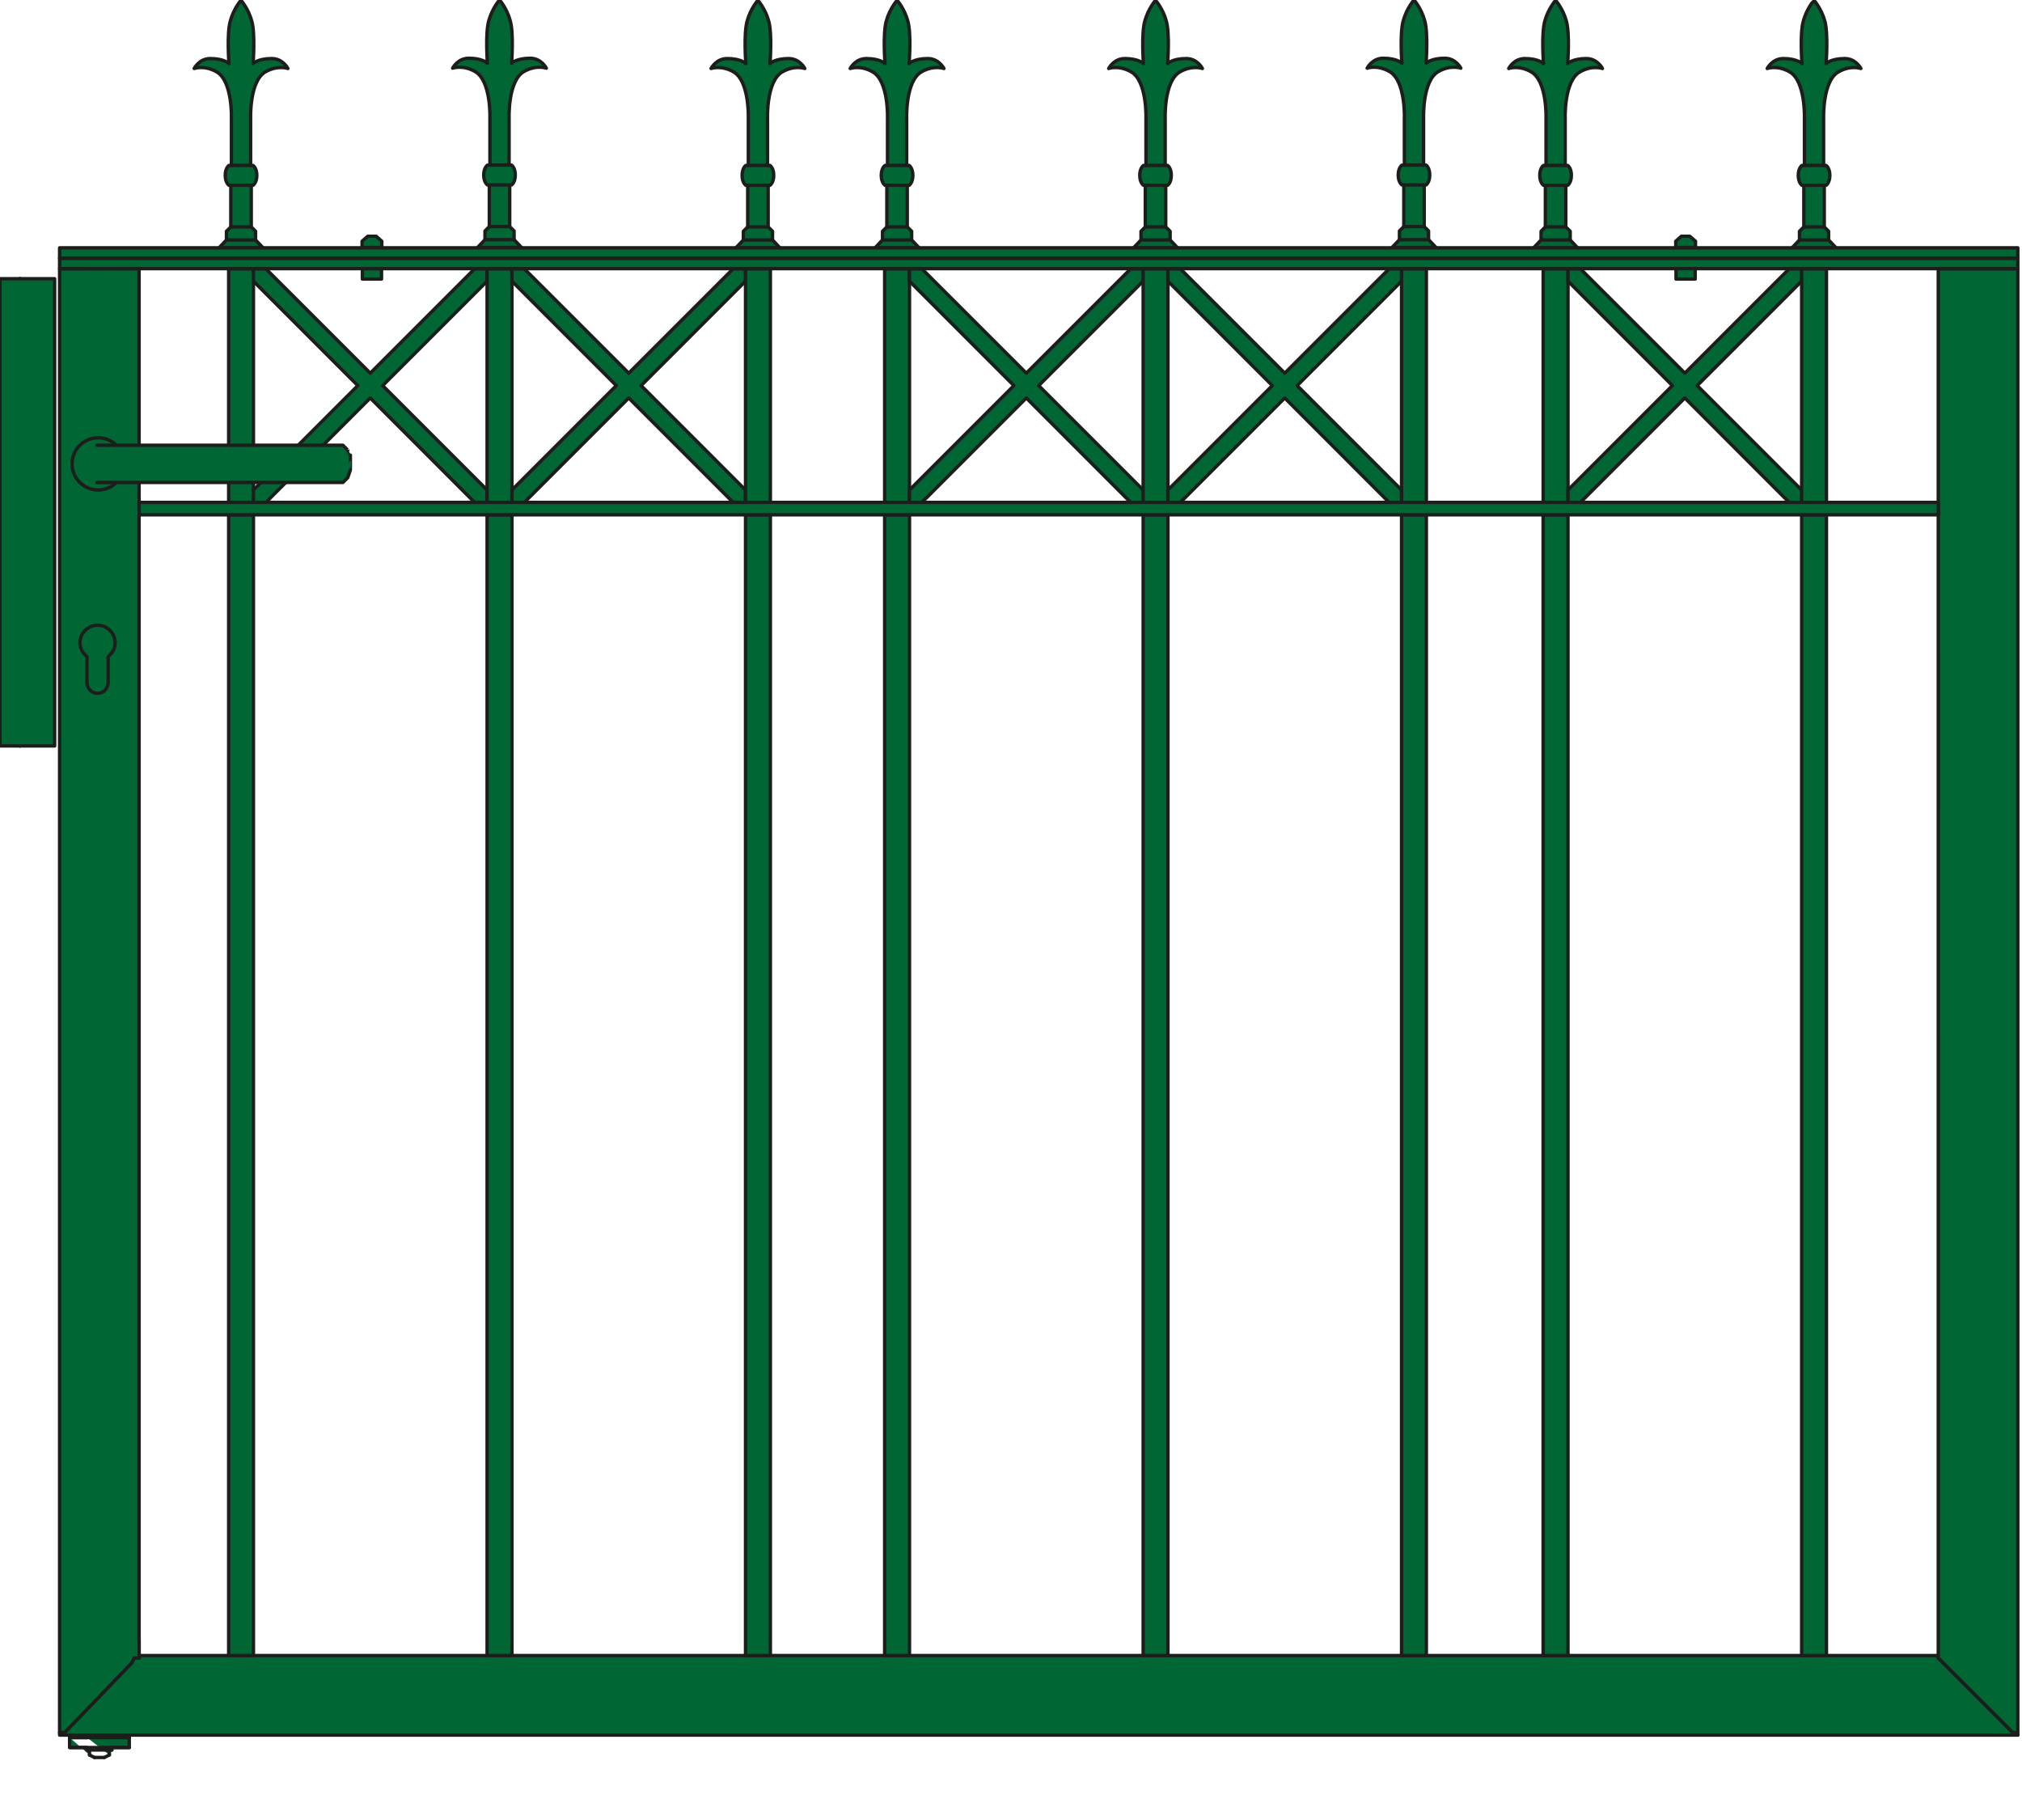 <?xml version="1.0" encoding="iso-8859-1"?>
<!-- Generator: Adobe Illustrator 20.1.0, SVG Export Plug-In . SVG Version: 6.00 Build 0)  -->
<svg version="1.1" preserveAspectRatio="none" id="Ebene_1" xmlns="http://www.w3.org/2000/svg"
	xmlns:xlink="http://www.w3.org/1999/xlink" x="0px" y="0px" viewBox="-37.423 -1.187 150 135" width="150" height="135"
	style="enable-background:new -37.423 -1.187 150 135;" xml:space="preserve">
	<g>

		<polyline
			style="fill:#006633;stroke:#1D1D1B;stroke-width:0.25;stroke-linecap:round;stroke-linejoin:round;stroke-miterlimit:10;"
			points="
		106.369,121.614 -27.098,121.614 -27.098,121.796 -27.467,121.796 -27.653,122.167 -27.656,122.167 -32.446,127.143 
		-32.631,127.329 -33,127.329 -33,127.516 112.265,127.516 112.082,127.329 111.896,127.329 111.713,127.143 106.736,122.167 
		106.366,121.796 106.366,121.614 	" />

		<line
			style="fill:#006633;stroke:#1D1D1B;stroke-width:0.25;stroke-linecap:round;stroke-linejoin:round;stroke-miterlimit:10;"
			x1="-27.656" y1="18.751" x2="-32.446" y2="18.751" />

		<path
			style="fill:#006633;stroke:#1D1D1B;stroke-width:0.25;stroke-linecap:round;stroke-linejoin:round;stroke-miterlimit:10;"
			d="
		M97.888,37.001" />

		<path
			style="fill:#006633;stroke:#1D1D1B;stroke-width:0.25;stroke-linecap:round;stroke-linejoin:round;stroke-miterlimit:10;"
			d="
		M97.888,121.06" />

		<line
			style="fill:#006633;stroke:#1D1D1B;stroke-width:0.25;stroke-linecap:round;stroke-linejoin:round;stroke-miterlimit:10;"
			x1="77.056" y1="121.614" x2="77.056" y2="37.001" />

		<line
			style="fill:#006633;stroke:#1D1D1B;stroke-width:0.25;stroke-linecap:round;stroke-linejoin:round;stroke-miterlimit:10;"
			x1="-35.95" y1="54.145" x2="-35.95" y2="54.145" />

		<line
			style="fill:#006633;stroke:#1D1D1B;stroke-width:0.25;stroke-linecap:round;stroke-linejoin:round;stroke-miterlimit:10;"
			x1="-35.95" y1="19.487" x2="-35.95" y2="19.487" />
		<g>

			<line
				style="fill:#006633;stroke:#1D1D1B;stroke-width:0.25;stroke-linecap:round;stroke-linejoin:round;stroke-miterlimit:10;"
				x1="-35.952" y1="19.487" x2="-35.952" y2="54.145" />

			<polygon
				style="fill:#006633;stroke:#1D1D1B;stroke-width:0.25;stroke-linecap:round;stroke-linejoin:round;stroke-miterlimit:10;"
				points="
			-37.423,19.487 -33.369,19.487 -33.367,54.145 -37.423,54.145 		" />
		</g>

		<path
			style="fill:#006633;stroke:#1D1D1B;stroke-width:0.25;stroke-linecap:round;stroke-linejoin:round;stroke-miterlimit:10;"
			d="
		M-11.986,34.603" />
		<g>

			<line
				style="fill:#006633;stroke:#1D1D1B;stroke-width:0.25;stroke-linecap:round;stroke-linejoin:round;stroke-miterlimit:10;"
				x1="-30.971" y1="127.699" x2="-32.261" y2="127.699" />

			<polyline
				style="fill:#006633;stroke:#1D1D1B;stroke-width:0.25;stroke-linecap:round;stroke-linejoin:round;stroke-miterlimit:10;"
				points="
			-32.261,127.694 -32.261,128.434 -30.971,128.434 -30.971,128.619 -30.781,128.621 -30.781,128.988 		" />

			<polyline
				style="fill:#006633;stroke:#1D1D1B;stroke-width:0.25;stroke-linecap:round;stroke-linejoin:round;stroke-miterlimit:10;"
				points="
			-30.971,127.694 -30.971,127.516 -29.124,127.516 -29.124,127.694 -27.833,127.694 -27.833,128.434 -29.124,128.434 
			-29.124,128.619 -29.308,128.621 -29.308,128.988 		" />

			<line
				style="fill:#006633;stroke:#1D1D1B;stroke-width:0.25;stroke-linecap:round;stroke-linejoin:round;stroke-miterlimit:10;"
				x1="-30.414" y1="129.175" x2="-29.698" y2="129.175" />

			<line
				style="fill:#006633;stroke:#1D1D1B;stroke-width:0.25;stroke-linecap:round;stroke-linejoin:round;stroke-miterlimit:10;"
				x1="-29.311" y1="128.988" x2="-29.679" y2="129.175" />

			<line
				style="fill:#006633;stroke:#1D1D1B;stroke-width:0.25;stroke-linecap:round;stroke-linejoin:round;stroke-miterlimit:10;"
				x1="-30.417" y1="129.175" x2="-30.784" y2="128.988" />

			<line
				style="fill:#006633;stroke:#1D1D1B;stroke-width:0.25;stroke-linecap:round;stroke-linejoin:round;stroke-miterlimit:10;"
				x1="-32.252" y1="128.436" x2="-27.825" y2="128.436" />

			<line
				style="fill:#006633;stroke:#1D1D1B;stroke-width:0.25;stroke-linecap:round;stroke-linejoin:round;stroke-miterlimit:10;"
				x1="-27.833" y1="127.699" x2="-32.261" y2="127.699" />

			<line
				style="fill:#006633;stroke:#1D1D1B;stroke-width:0.25;stroke-linecap:round;stroke-linejoin:round;stroke-miterlimit:10;"
				x1="-30.95" y1="128.621" x2="-29.124" y2="128.621" />
		</g>

		<polyline
			style="fill:#006633;stroke:#1D1D1B;stroke-width:0.25;stroke-linecap:round;stroke-linejoin:round;stroke-miterlimit:10;"
			points="
		106.369,121.612 106.365,18.751 106.365,121.612 106.366,121.794 106.736,122.165 111.713,127.139 111.896,127.327 
		112.082,127.327 112.267,127.512 112.267,18.751 106.363,18.751 	" />

		<polygon
			style="fill:#006633;stroke:#1D1D1B;stroke-width:0.25;stroke-linecap:round;stroke-linejoin:round;stroke-miterlimit:10;"
			points="
		-27.103,18.748 -27.103,120.522 -27.098,120.522 -27.098,121.794 -27.467,121.794 -27.653,122.165 -27.656,122.165 
		-32.446,127.139 -32.631,127.327 -33.002,127.327 -33.002,18.751 	" />
		<g>
			<g>

				<rect x="-20.461" y="18.751"
					style="fill:#006633;stroke:#1D1D1B;stroke-width:0.25;stroke-linecap:round;stroke-linejoin:round;stroke-miterlimit:10;"
					width="1.84" height="17.328" />

				<polygon
					style="fill:#006633;stroke:#1D1D1B;stroke-width:0.25;stroke-linecap:round;stroke-linejoin:round;stroke-miterlimit:10;"
					points="
				-1.289,19.671 -1.289,18.751 -2.213,18.751 -9.955,26.493 -17.698,18.751 -18.621,18.751 -18.621,19.671 -10.879,27.414 
				-18.621,35.157 -18.621,36.079 -17.698,36.079 -9.955,28.335 -2.213,36.079 -1.289,36.079 -1.29,35.157 -9.033,27.414 
				-1.29,19.671 			" />

				<rect x="-1.289" y="18.751"
					style="fill:#006633;stroke:#1D1D1B;stroke-width:0.25;stroke-linecap:round;stroke-linejoin:round;stroke-miterlimit:10;"
					width="1.845" height="17.328" />

				<rect x="-20.461" y="37.001"
					style="fill:#006633;stroke:#1D1D1B;stroke-width:0.25;stroke-linecap:round;stroke-linejoin:round;stroke-miterlimit:10;"
					width="1.84" height="84.614" />

				<rect x="-1.289" y="37.001"
					style="fill:#006633;stroke:#1D1D1B;stroke-width:0.25;stroke-linecap:round;stroke-linejoin:round;stroke-miterlimit:10;"
					width="1.845" height="84.614" />
			</g>
			<g>

				<polygon
					style="fill:#006633;stroke:#1D1D1B;stroke-width:0.25;stroke-linecap:round;stroke-linejoin:round;stroke-miterlimit:10;"
					points="
				17.883,19.671 17.883,18.751 16.962,18.751 9.218,26.493 1.474,18.751 0.555,18.751 0.555,19.671 8.296,27.414 0.555,35.157 
				0.555,36.079 1.474,36.079 9.218,28.335 16.962,36.079 17.883,36.079 17.88,35.157 10.138,27.414 17.88,19.671 			" />

				<rect x="17.883" y="18.751"
					style="fill:#006633;stroke:#1D1D1B;stroke-width:0.25;stroke-linecap:round;stroke-linejoin:round;stroke-miterlimit:10;"
					width="1.845" height="17.328" />

				<rect x="17.883" y="37.001"
					style="fill:#006633;stroke:#1D1D1B;stroke-width:0.25;stroke-linecap:round;stroke-linejoin:round;stroke-miterlimit:10;"
					width="1.845" height="84.614" />
			</g>
		</g>
		<g>
			<g>

				<rect x="28.203" y="18.751"
					style="fill:#006633;stroke:#1D1D1B;stroke-width:0.25;stroke-linecap:round;stroke-linejoin:round;stroke-miterlimit:10;"
					width="1.844" height="17.328" />

				<polygon
					style="fill:#006633;stroke:#1D1D1B;stroke-width:0.25;stroke-linecap:round;stroke-linejoin:round;stroke-miterlimit:10;"
					points="
				47.38,19.671 47.38,18.751 46.455,18.751 38.713,26.493 30.967,18.751 30.047,18.751 30.047,19.671 37.789,27.414 30.047,35.157 
				30.047,36.079 30.967,36.079 38.713,28.335 46.455,36.079 47.38,36.079 47.377,35.157 39.632,27.414 47.377,19.671 			" />

				<rect x="47.38" y="18.751"
					style="fill:#006633;stroke:#1D1D1B;stroke-width:0.25;stroke-linecap:round;stroke-linejoin:round;stroke-miterlimit:10;"
					width="1.84" height="17.328" />

				<rect x="28.203" y="37.001"
					style="fill:#006633;stroke:#1D1D1B;stroke-width:0.25;stroke-linecap:round;stroke-linejoin:round;stroke-miterlimit:10;"
					width="1.844" height="84.614" />

				<rect x="47.38" y="37.001"
					style="fill:#006633;stroke:#1D1D1B;stroke-width:0.25;stroke-linecap:round;stroke-linejoin:round;stroke-miterlimit:10;"
					width="1.84" height="84.614" />
			</g>
			<g>

				<polygon
					style="fill:#006633;stroke:#1D1D1B;stroke-width:0.25;stroke-linecap:round;stroke-linejoin:round;stroke-miterlimit:10;"
					points="
				66.55,19.671 66.55,18.751 65.627,18.751 57.885,26.493 50.142,18.751 49.219,18.751 49.219,19.671 56.961,27.414 49.219,35.157 
				49.219,36.079 50.142,36.079 57.885,28.335 65.627,36.079 66.55,36.079 66.548,35.157 58.806,27.414 66.548,19.671 			" />

				<rect x="66.55" y="18.751"
					style="fill:#006633;stroke:#1D1D1B;stroke-width:0.25;stroke-linecap:round;stroke-linejoin:round;stroke-miterlimit:10;"
					width="1.841" height="17.328" />

				<rect x="66.55" y="37.001"
					style="fill:#006633;stroke:#1D1D1B;stroke-width:0.25;stroke-linecap:round;stroke-linejoin:round;stroke-miterlimit:10;"
					width="1.841" height="84.614" />
			</g>
		</g>
		<g>
			<g>

				<rect x="77.056" y="18.751"
					style="fill:#006633;stroke:#1D1D1B;stroke-width:0.25;stroke-linecap:round;stroke-linejoin:round;stroke-miterlimit:10;"
					width="1.843" height="17.328" />

				<polygon
					style="fill:#006633;stroke:#1D1D1B;stroke-width:0.25;stroke-linecap:round;stroke-linejoin:round;stroke-miterlimit:10;"
					points="
				96.23,19.671 96.23,18.751 95.305,18.751 87.565,26.493 79.822,18.751 78.899,18.751 78.899,19.671 86.641,27.414 78.899,35.157 
				78.899,36.079 79.822,36.079 87.565,28.335 95.305,36.079 96.23,36.079 96.227,35.157 88.484,27.414 96.227,19.671 			" />

				<rect x="96.23" y="18.751"
					style="fill:#006633;stroke:#1D1D1B;stroke-width:0.25;stroke-linecap:round;stroke-linejoin:round;stroke-miterlimit:10;"
					width="1.842" height="17.328" />

				<rect x="77.056" y="37.001"
					style="fill:#006633;stroke:#1D1D1B;stroke-width:0.25;stroke-linecap:round;stroke-linejoin:round;stroke-miterlimit:10;"
					width="1.843" height="84.614" />

				<rect x="96.23" y="37.001"
					style="fill:#006633;stroke:#1D1D1B;stroke-width:0.25;stroke-linecap:round;stroke-linejoin:round;stroke-miterlimit:10;"
					width="1.842" height="84.614" />
			</g>
		</g>
		<g>

			<path
				style="fill:#006633;stroke:#1D1D1B;stroke-width:0.25;stroke-linecap:round;stroke-linejoin:round;stroke-miterlimit:10;"
				d="
			M-11.621,32.207h0.003l-0.367-0.368h-16.807c-0.348-0.342-0.82-0.554-1.345-0.554c-1.073,0-1.939,0.868-1.939,1.936
			c0,1.07,0.866,1.937,1.939,1.937c0.526,0,1-0.214,1.35-0.556h16.802l0.367-0.368h-0.003l0.188-0.552
			c0.004,0,0.004-0.554,0.004-0.554v-0.554C-11.434,32.575-11.621,32.207-11.621,32.207z" />

			<line
				style="fill:#006633;stroke:#1D1D1B;stroke-width:0.25;stroke-linecap:round;stroke-linejoin:round;stroke-miterlimit:10;"
				x1="-30.232" y1="34.603" x2="-28.814" y2="34.603" />

			<line
				style="fill:#006633;stroke:#1D1D1B;stroke-width:0.25;stroke-linecap:round;stroke-linejoin:round;stroke-miterlimit:10;"
				x1="-28.814" y1="31.839" x2="-30.232" y2="31.839" />
		</g>

		<path
			style="fill:#006633;stroke:#1D1D1B;stroke-width:0.25;stroke-linecap:round;stroke-linejoin:round;stroke-miterlimit:10;"
			d="
		M-28.882,46.494c0-0.72-0.587-1.303-1.302-1.303c-0.719,0-1.306,0.583-1.306,1.303c0,0.42,0.215,0.774,0.518,1.013v2.038h0.019
		c0.044,0.39,0.363,0.7,0.769,0.7c0.401,0,0.721-0.311,0.765-0.7h0.019v-2.038C-29.093,47.268-28.882,46.914-28.882,46.494z" />

		<path
			style="fill:#006633;stroke:#1D1D1B;stroke-width:0.25;stroke-linecap:round;stroke-linejoin:round;stroke-miterlimit:10;"
			d="
		M-27.098,36.079" />

		<rect x="-27.1" y="36.079"
			style="fill:#006633;stroke:#1D1D1B;stroke-width:0.25;stroke-linecap:round;stroke-linejoin:round;stroke-miterlimit:10;"
			width="133.468" height="0.922" />
		<g>
			<g>

				<path
					style="fill:#006633;stroke:#1D1D1B;stroke-width:0.25;stroke-linecap:round;stroke-linejoin:round;stroke-miterlimit:10;"
					d="
				M-19.545,17.195h1.638l-0.556-0.582v-0.645l-0.319-0.323v-3.087h0.131c0,0,0.281-0.184,0.281-0.737
				c0-0.554-0.281-0.738-0.281-0.738h-0.179V7.581l0,0c0,0-0.094-2.765,1.104-3.442c0.926-0.521,1.661-0.245,1.661-0.245
				s-0.369-0.738-1.199-0.738c-1.015,0-1.384,0.369-1.384,0.369s0.17-2.173-0.092-3.134c-0.264-0.961-0.806-1.553-0.806-1.553
				s-0.537,0.592-0.797,1.553c-0.265,0.961-0.094,3.134-0.094,3.134s-0.372-0.369-1.385-0.369c-0.828,0-1.196,0.738-1.196,0.738
				s0.734-0.276,1.66,0.245c1.194,0.677,1.102,3.442,1.102,3.442l0,0v3.502h-0.182c0,0-0.276,0.184-0.276,0.738
				c0,0.553,0.276,0.737,0.276,0.737h0.137v3.087l-0.323,0.323v0.645l-0.553,0.582H-19.545z" />

				<line
					style="fill:#006633;stroke:#1D1D1B;stroke-width:0.25;stroke-linecap:round;stroke-linejoin:round;stroke-miterlimit:10;"
					x1="-20.622" y1="16.613" x2="-18.463" y2="16.613" />

				<line
					style="fill:#006633;stroke:#1D1D1B;stroke-width:0.25;stroke-linecap:round;stroke-linejoin:round;stroke-miterlimit:10;"
					x1="-20.299" y1="15.645" x2="-18.783" y2="15.645" />

				<line
					style="fill:#006633;stroke:#1D1D1B;stroke-width:0.25;stroke-linecap:round;stroke-linejoin:round;stroke-miterlimit:10;"
					x1="-20.299" y1="12.558" x2="-18.783" y2="12.558" />

				<line
					style="fill:#006633;stroke:#1D1D1B;stroke-width:0.25;stroke-linecap:round;stroke-linejoin:round;stroke-miterlimit:10;"
					x1="-20.254" y1="11.083" x2="-18.83" y2="11.083" />
			</g>
			<g>

				<path
					style="fill:#006633;stroke:#1D1D1B;stroke-width:0.25;stroke-linecap:round;stroke-linejoin:round;stroke-miterlimit:10;"
					d="
				M-0.366,17.171h1.633L0.714,16.59v-0.646L0.39,15.622v-3.089h0.139c0,0,0.275-0.183,0.275-0.736s-0.275-0.737-0.275-0.737H0.344
				V7.558l0,0c0,0-0.092-2.767,1.105-3.442C2.374,3.595,3.107,3.87,3.107,3.87s-0.37-0.738-1.195-0.738
				c-1.014,0-1.383,0.369-1.383,0.369s0.169-2.174-0.095-3.133c-0.258-0.961-0.8-1.554-0.8-1.554s-0.539,0.593-0.804,1.554
				c-0.263,0.96-0.094,3.133-0.094,3.133s-0.365-0.369-1.378-0.369c-0.835,0-1.202,0.738-1.202,0.738s0.734-0.275,1.659,0.246
				c1.2,0.675,1.106,3.442,1.106,3.442l0,0v3.502H-1.26c0,0-0.28,0.184-0.28,0.737s0.28,0.736,0.28,0.736h0.136v3.089l-0.321,0.323
				v0.646l-0.552,0.582H-0.366z" />

				<line
					style="fill:#006633;stroke:#1D1D1B;stroke-width:0.25;stroke-linecap:round;stroke-linejoin:round;stroke-miterlimit:10;"
					x1="-1.446" y1="16.59" x2="0.714" y2="16.59" />

				<line
					style="fill:#006633;stroke:#1D1D1B;stroke-width:0.25;stroke-linecap:round;stroke-linejoin:round;stroke-miterlimit:10;"
					x1="-1.124" y1="15.622" x2="0.39" y2="15.622" />

				<line
					style="fill:#006633;stroke:#1D1D1B;stroke-width:0.25;stroke-linecap:round;stroke-linejoin:round;stroke-miterlimit:10;"
					x1="-1.124" y1="12.533" x2="0.39" y2="12.533" />

				<line
					style="fill:#006633;stroke:#1D1D1B;stroke-width:0.25;stroke-linecap:round;stroke-linejoin:round;stroke-miterlimit:10;"
					x1="-1.077" y1="11.059" x2="0.344" y2="11.059" />
			</g>
			<g>

				<path
					style="fill:#006633;stroke:#1D1D1B;stroke-width:0.25;stroke-linecap:round;stroke-linejoin:round;stroke-miterlimit:10;"
					d="
				M18.803,17.195h1.631l-0.548-0.582v-0.645l-0.323-0.323v-3.087h0.135c0,0,0.279-0.184,0.279-0.737
				c0-0.554-0.279-0.738-0.279-0.738h-0.183V7.581l0,0c0,0-0.095-2.765,1.107-3.442c0.926-0.521,1.659-0.245,1.659-0.245
				s-0.369-0.738-1.202-0.738c-1.014,0-1.379,0.369-1.379,0.369s0.17-2.173-0.092-3.134c-0.266-0.961-0.806-1.553-0.806-1.553
				s-0.541,0.592-0.803,1.553c-0.264,0.961-0.092,3.134-0.092,3.134s-0.367-0.369-1.383-0.369c-0.826,0-1.198,0.738-1.198,0.738
				s0.738-0.276,1.658,0.245c1.199,0.677,1.107,3.442,1.107,3.442l0,0v3.502h-0.185c0,0-0.276,0.184-0.276,0.738
				c0,0.553,0.276,0.737,0.276,0.737h0.139v3.087l-0.322,0.323v0.645l-0.554,0.582H18.803z" />

				<line
					style="fill:#006633;stroke:#1D1D1B;stroke-width:0.25;stroke-linecap:round;stroke-linejoin:round;stroke-miterlimit:10;"
					x1="17.725" y1="16.613" x2="19.886" y2="16.613" />

				<line
					style="fill:#006633;stroke:#1D1D1B;stroke-width:0.25;stroke-linecap:round;stroke-linejoin:round;stroke-miterlimit:10;"
					x1="18.048" y1="15.645" x2="19.563" y2="15.645" />

				<line
					style="fill:#006633;stroke:#1D1D1B;stroke-width:0.25;stroke-linecap:round;stroke-linejoin:round;stroke-miterlimit:10;"
					x1="18.048" y1="12.558" x2="19.563" y2="12.558" />

				<line
					style="fill:#006633;stroke:#1D1D1B;stroke-width:0.25;stroke-linecap:round;stroke-linejoin:round;stroke-miterlimit:10;"
					x1="18.093" y1="11.083" x2="19.515" y2="11.083" />
			</g>
			<g>

				<path
					style="fill:#006633;stroke:#1D1D1B;stroke-width:0.25;stroke-linecap:round;stroke-linejoin:round;stroke-miterlimit:10;"
					d="
				M29.129,17.195h1.63l-0.552-0.582v-0.645l-0.324-0.323v-3.087h0.137c0,0,0.278-0.184,0.278-0.737
				c0-0.554-0.278-0.738-0.278-0.738h-0.183V7.581l0,0c0,0-0.093-2.765,1.105-3.442c0.922-0.521,1.66-0.245,1.66-0.245
				s-0.368-0.738-1.198-0.738c-1.014,0-1.385,0.369-1.385,0.369s0.174-2.173-0.091-3.134c-0.261-0.961-0.8-1.553-0.8-1.553
				s-0.543,0.592-0.808,1.553c-0.26,0.961-0.09,3.134-0.09,3.134s-0.368-0.369-1.382-0.369c-0.833,0-1.201,0.738-1.201,0.738
				s0.737-0.276,1.66,0.245c1.201,0.677,1.108,3.442,1.108,3.442l0,0v3.502h-0.183c0,0-0.281,0.184-0.281,0.738
				c0,0.553,0.281,0.737,0.281,0.737h0.134v3.087l-0.322,0.323v0.645l-0.551,0.582H29.129z" />

				<line
					style="fill:#006633;stroke:#1D1D1B;stroke-width:0.25;stroke-linecap:round;stroke-linejoin:round;stroke-miterlimit:10;"
					x1="28.046" y1="16.613" x2="30.207" y2="16.613" />

				<line
					style="fill:#006633;stroke:#1D1D1B;stroke-width:0.25;stroke-linecap:round;stroke-linejoin:round;stroke-miterlimit:10;"
					x1="28.368" y1="15.645" x2="29.883" y2="15.645" />

				<line
					style="fill:#006633;stroke:#1D1D1B;stroke-width:0.25;stroke-linecap:round;stroke-linejoin:round;stroke-miterlimit:10;"
					x1="28.368" y1="12.558" x2="29.883" y2="12.558" />

				<line
					style="fill:#006633;stroke:#1D1D1B;stroke-width:0.25;stroke-linecap:round;stroke-linejoin:round;stroke-miterlimit:10;"
					x1="28.417" y1="11.083" x2="29.837" y2="11.083" />
			</g>
			<g>

				<path
					style="fill:#006633;stroke:#1D1D1B;stroke-width:0.25;stroke-linecap:round;stroke-linejoin:round;stroke-miterlimit:10;"
					d="
				M48.3,17.195h1.632l-0.55-0.582v-0.645l-0.326-0.323v-3.087h0.138c0,0,0.276-0.184,0.276-0.737c0-0.554-0.276-0.738-0.276-0.738
				h-0.179V7.581l0,0c0,0-0.098-2.765,1.102-3.442c0.925-0.521,1.66-0.245,1.66-0.245s-0.371-0.738-1.199-0.738
				c-1.015,0-1.384,0.369-1.384,0.369s0.173-2.173-0.091-3.134C48.841-0.57,48.3-1.162,48.3-1.162s-0.537,0.592-0.801,1.553
				c-0.263,0.961-0.097,3.134-0.097,3.134s-0.365-0.369-1.379-0.369c-0.831,0-1.198,0.738-1.198,0.738s0.734-0.276,1.66,0.245
				c1.196,0.677,1.104,3.442,1.104,3.442l0,0v3.502h-0.184c0,0-0.277,0.184-0.277,0.738c0,0.553,0.277,0.737,0.277,0.737h0.134
				v3.087l-0.318,0.323v0.645l-0.554,0.582H48.3z" />

				<line
					style="fill:#006633;stroke:#1D1D1B;stroke-width:0.25;stroke-linecap:round;stroke-linejoin:round;stroke-miterlimit:10;"
					x1="47.221" y1="16.613" x2="49.382" y2="16.613" />

				<line
					style="fill:#006633;stroke:#1D1D1B;stroke-width:0.25;stroke-linecap:round;stroke-linejoin:round;stroke-miterlimit:10;"
					x1="47.54" y1="15.645" x2="49.055" y2="15.645" />

				<line
					style="fill:#006633;stroke:#1D1D1B;stroke-width:0.25;stroke-linecap:round;stroke-linejoin:round;stroke-miterlimit:10;"
					x1="47.54" y1="12.558" x2="49.055" y2="12.558" />

				<line
					style="fill:#006633;stroke:#1D1D1B;stroke-width:0.25;stroke-linecap:round;stroke-linejoin:round;stroke-miterlimit:10;"
					x1="47.59" y1="11.083" x2="49.014" y2="11.083" />
			</g>
			<g>

				<path
					style="fill:#006633;stroke:#1D1D1B;stroke-width:0.25;stroke-linecap:round;stroke-linejoin:round;stroke-miterlimit:10;"
					d="
				M67.474,17.171h1.632l-0.553-0.582v-0.646l-0.323-0.323v-3.089h0.139c0,0,0.272-0.183,0.272-0.736s-0.272-0.737-0.272-0.737
				h-0.185V7.558l0,0c0,0-0.093-2.767,1.104-3.442c0.925-0.52,1.66-0.246,1.66-0.246s-0.371-0.738-1.196-0.738
				c-1.015,0-1.383,0.369-1.383,0.369s0.169-2.174-0.095-3.133c-0.263-0.961-0.8-1.554-0.8-1.554s-0.54,0.593-0.804,1.554
				c-0.263,0.96-0.095,3.133-0.095,3.133s-0.363-0.369-1.379-0.369c-0.833,0-1.2,0.738-1.2,0.738s0.733-0.275,1.657,0.246
				c1.199,0.675,1.107,3.442,1.107,3.442l0,0v3.502H66.58c0,0-0.279,0.184-0.279,0.737s0.279,0.736,0.279,0.736h0.136v3.089
				l-0.323,0.323v0.646l-0.553,0.582H67.474z" />

				<line
					style="fill:#006633;stroke:#1D1D1B;stroke-width:0.25;stroke-linecap:round;stroke-linejoin:round;stroke-miterlimit:10;"
					x1="66.392" y1="16.59" x2="68.553" y2="16.59" />

				<line
					style="fill:#006633;stroke:#1D1D1B;stroke-width:0.25;stroke-linecap:round;stroke-linejoin:round;stroke-miterlimit:10;"
					x1="66.716" y1="15.622" x2="68.23" y2="15.622" />

				<line
					style="fill:#006633;stroke:#1D1D1B;stroke-width:0.25;stroke-linecap:round;stroke-linejoin:round;stroke-miterlimit:10;"
					x1="66.716" y1="12.533" x2="68.23" y2="12.533" />

				<line
					style="fill:#006633;stroke:#1D1D1B;stroke-width:0.25;stroke-linecap:round;stroke-linejoin:round;stroke-miterlimit:10;"
					x1="66.761" y1="11.059" x2="68.184" y2="11.059" />
			</g>
			<g>

				<path
					style="fill:#006633;stroke:#1D1D1B;stroke-width:0.25;stroke-linecap:round;stroke-linejoin:round;stroke-miterlimit:10;"
					d="
				M77.978,17.195h1.632l-0.549-0.582v-0.645l-0.327-0.323v-3.087h0.139c0,0,0.276-0.184,0.276-0.737
				c0-0.554-0.276-0.738-0.276-0.738h-0.185V7.581l0,0c0,0-0.093-2.765,1.106-3.442c0.926-0.521,1.66-0.245,1.66-0.245
				s-0.37-0.738-1.198-0.738c-1.016,0-1.384,0.369-1.384,0.369s0.173-2.173-0.092-3.134c-0.261-0.961-0.803-1.553-0.803-1.553
				s-0.539,0.592-0.804,1.553c-0.262,0.961-0.094,3.134-0.094,3.134s-0.364-0.369-1.378-0.369c-0.834,0-1.202,0.738-1.202,0.738
				s0.737-0.276,1.659,0.245c1.2,0.677,1.109,3.442,1.109,3.442l0,0v3.502h-0.186c0,0-0.279,0.184-0.279,0.738
				c0,0.553,0.279,0.737,0.279,0.737h0.136v3.087l-0.317,0.323v0.645l-0.556,0.582H77.978z" />

				<line
					style="fill:#006633;stroke:#1D1D1B;stroke-width:0.25;stroke-linecap:round;stroke-linejoin:round;stroke-miterlimit:10;"
					x1="76.902" y1="16.613" x2="79.061" y2="16.613" />

				<line
					style="fill:#006633;stroke:#1D1D1B;stroke-width:0.25;stroke-linecap:round;stroke-linejoin:round;stroke-miterlimit:10;"
					x1="77.219" y1="15.645" x2="78.734" y2="15.645" />

				<line
					style="fill:#006633;stroke:#1D1D1B;stroke-width:0.25;stroke-linecap:round;stroke-linejoin:round;stroke-miterlimit:10;"
					x1="77.219" y1="12.558" x2="78.734" y2="12.558" />

				<line
					style="fill:#006633;stroke:#1D1D1B;stroke-width:0.25;stroke-linecap:round;stroke-linejoin:round;stroke-miterlimit:10;"
					x1="77.269" y1="11.083" x2="78.688" y2="11.083" />
			</g>
			<g>

				<path
					style="fill:#006633;stroke:#1D1D1B;stroke-width:0.25;stroke-linecap:round;stroke-linejoin:round;stroke-miterlimit:10;"
					d="
				M97.148,17.195h1.635l-0.552-0.582v-0.645l-0.322-0.323v-3.087h0.134c0,0,0.28-0.184,0.28-0.737c0-0.554-0.28-0.738-0.28-0.738
				h-0.182V7.581l0,0c0,0-0.091-2.765,1.107-3.442c0.925-0.521,1.658-0.245,1.658-0.245s-0.368-0.738-1.199-0.738
				c-1.015,0-1.382,0.369-1.382,0.369s0.17-2.173-0.091-3.134c-0.266-0.961-0.807-1.553-0.807-1.553S96.611-0.57,96.35,0.391
				c-0.265,0.961-0.096,3.134-0.096,3.134s-0.368-0.369-1.383-0.369c-0.826,0-1.196,0.738-1.196,0.738s0.736-0.276,1.659,0.245
				c1.195,0.677,1.104,3.442,1.104,3.442l0,0v3.502h-0.185c0,0-0.273,0.184-0.273,0.738c0,0.553,0.273,0.737,0.273,0.737h0.139
				v3.087l-0.323,0.323v0.645l-0.554,0.582H97.148z" />

				<line
					style="fill:#006633;stroke:#1D1D1B;stroke-width:0.25;stroke-linecap:round;stroke-linejoin:round;stroke-miterlimit:10;"
					x1="96.07" y1="16.613" x2="98.231" y2="16.613" />

				<line
					style="fill:#006633;stroke:#1D1D1B;stroke-width:0.25;stroke-linecap:round;stroke-linejoin:round;stroke-miterlimit:10;"
					x1="96.393" y1="15.645" x2="97.909" y2="15.645" />

				<line
					style="fill:#006633;stroke:#1D1D1B;stroke-width:0.25;stroke-linecap:round;stroke-linejoin:round;stroke-miterlimit:10;"
					x1="96.393" y1="12.558" x2="97.909" y2="12.558" />

				<line
					style="fill:#006633;stroke:#1D1D1B;stroke-width:0.25;stroke-linecap:round;stroke-linejoin:round;stroke-miterlimit:10;"
					x1="96.439" y1="11.083" x2="97.861" y2="11.083" />
			</g>
			<g>

				<rect x="-10.542" y="18.737"
					style="fill:#006633;stroke:#1D1D1B;stroke-width:0.25;stroke-linecap:round;stroke-linejoin:round;stroke-miterlimit:10;"
					width="1.423" height="0.775" />

				<polygon
					style="fill:#006633;stroke:#1D1D1B;stroke-width:0.25;stroke-linecap:round;stroke-linejoin:round;stroke-miterlimit:10;"
					points="
				-9.098,17.171 -10.562,17.171 -10.562,16.705 -10.143,16.337 -9.517,16.337 -9.098,16.705 			" />
			</g>
			<g>

				<rect x="-33.002" y="17.976"
					style="fill:#006633;stroke:#1D1D1B;stroke-width:0.25;stroke-linecap:round;stroke-linejoin:round;stroke-miterlimit:10;"
					width="145.27" height="0.765" />

				<rect x="-33.002" y="17.195"
					style="fill:#006633;stroke:#1D1D1B;stroke-width:0.25;stroke-linecap:round;stroke-linejoin:round;stroke-miterlimit:10;"
					width="145.27" height="0.765" />
			</g>
			<g>

				<rect x="86.91" y="18.737"
					style="fill:#006633;stroke:#1D1D1B;stroke-width:0.25;stroke-linecap:round;stroke-linejoin:round;stroke-miterlimit:10;"
					width="1.424" height="0.775" />

				<polygon
					style="fill:#006633;stroke:#1D1D1B;stroke-width:0.25;stroke-linecap:round;stroke-linejoin:round;stroke-miterlimit:10;"
					points="
				88.357,17.171 86.89,17.171 86.89,16.705 87.309,16.337 87.934,16.337 88.357,16.705 			" />
			</g>
		</g>
	</g>
</svg>